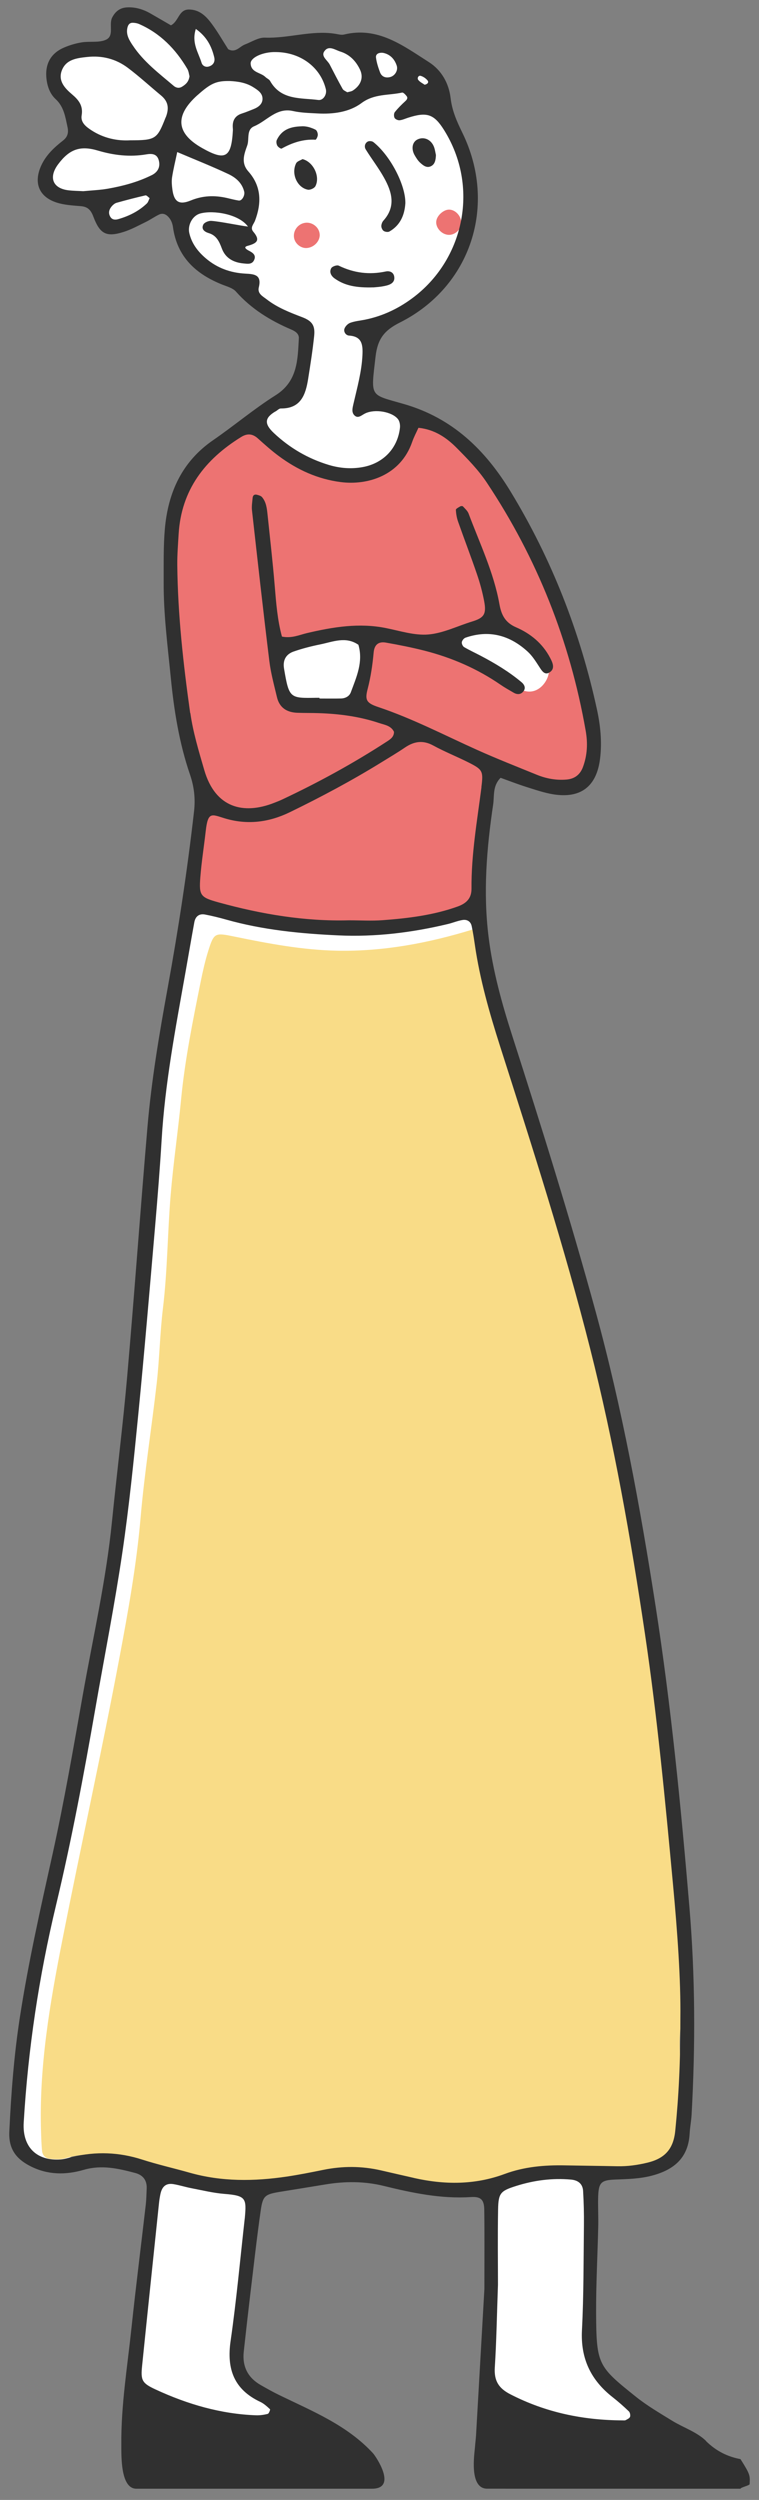<?xml version="1.0" encoding="UTF-8"?>
<svg width="82px" height="270px" viewBox="0 0 82 270" version="1.1" xmlns="http://www.w3.org/2000/svg" xmlns:xlink="http://www.w3.org/1999/xlink">
    <rect x="0" y="0" width="82" height="270" fill="#808080" stroke="none"/>
    <title>computer-person</title>
    <g id="页面-1" stroke="none" stroke-width="1" fill="none" fill-rule="evenodd">
        <g id="ib-jp-ag" transform="translate(-323, -2799)" fill-rule="nonzero">
            <g id="编组-30" transform="translate(0, 2287)">
                <g id="编组-63" transform="translate(265, 338)">
                    <g id="编组-78" transform="translate(58, 174)">
                        <g id="编组-59" transform="translate(1, 0.792)">
                            <path d="M46.247,9.367 C45.179,7.185 44.204,5.799 42.395,5.464 C40.972,3.782 38.956,3.563 37.067,4.449 C35.613,3.711 33.894,3.854 32.555,4.833 C30.126,3.612 27.258,3.326 25.671,6.04 C25.472,6.38 25.356,6.689 25.285,6.975 C24.798,6.953 24.306,6.975 23.814,7.042 C23.907,6.192 23.659,5.307 23.02,4.721 C22.395,4.212 21.855,3.617 21.398,2.942 C20.791,1.788 19.062,1.582 18.184,2.526 C17.927,2.799 17.777,3.049 17.67,3.295 C16.713,2.615 15.782,1.855 14.811,1.368 C13.441,0.679 11.411,1.488 11.531,3.268 C11.562,3.76 11.646,4.185 11.757,4.583 C10.64,4.686 9.519,4.784 8.628,4.507 C5.547,3.541 3.747,7.471 5.658,9.653 C6.903,11.075 7.386,13.025 8.685,14.362 C7.617,14.514 6.571,14.867 5.547,15.659 C3.676,17.103 4.124,20.309 6.81,20.363 C7.431,20.376 8.88,20.372 10.037,20.452 C9.634,22.335 11.327,23.985 13.286,23.032 L15.046,22.348 C15.915,22.08 16.358,21.329 16.42,20.555 C16.478,20.609 16.527,20.667 16.589,20.716 C17.316,21.324 18.171,21.642 19.08,21.838 C18.295,24.731 20.578,27.24 23.366,28.774 C26.438,30.464 28.539,33.138 32.178,34.314 C32.107,36.76 31.73,39.098 31.367,41.504 C31.035,41.535 30.684,41.589 30.308,41.692 C29.678,41.862 29.177,42.166 28.792,42.546 C28.486,42.644 28.184,42.801 27.905,43.024 C26.739,43.959 26.753,45.877 27.754,46.915 C28.069,47.241 28.486,47.5 28.933,47.652 C29.097,47.827 29.275,47.988 29.474,48.131 C30.698,49.012 32.107,49.79 33.566,49.879 C34.408,50.259 35.37,50.487 36.269,50.505 C38.198,50.55 40.791,49.906 42.058,48.345 C43.198,46.95 43.176,44.992 41.77,43.771 C40.853,42.975 39.585,42.693 38.375,42.322 C38.57,41.406 38.849,40.476 38.938,39.604 C39.115,37.878 38.858,36.201 38.362,34.537 C38.362,34.537 38.362,34.533 38.362,34.528 C38.672,34.412 38.969,34.283 39.248,34.113 C41.043,33.706 42.697,32.816 44.195,31.331 C44.222,31.304 44.239,31.273 44.266,31.246 C47.617,28.617 49.709,24.508 49.541,19.777 C49.399,15.797 47.945,12.806 46.261,9.358 L46.247,9.367 Z" id="路径" fill="#FFFFFF"></path>
                            <path d="M49.124,98.14 C44.869,98.324 40.941,99.5 36.615,99.231 C31.855,98.932 27.152,98.538 22.48,97.51 C21.088,97.206 19.244,97.921 18.969,99.518 C17.892,105.813 17.147,112.154 16.274,118.481 C15.644,123.06 14.585,127.97 15.299,132.598 C14.966,134.695 14.7,136.788 14.474,138.912 C14.434,139.296 14.51,139.632 14.652,139.918 C14.08,144.224 13.344,148.548 13.02,152.836 C12.488,159.861 11.633,166.729 10.534,173.669 C9.182,177.143 8.832,181.503 8.291,184.919 C7.55,189.619 6.793,194.309 5.906,198.987 C5.015,203.664 4.004,208.305 2.923,212.938 C2.227,215.929 1.416,218.344 2.174,220.754 C2.023,221.393 1.921,222.073 1.801,222.815 C1.487,224.823 0.826,227.005 1.092,229.058 C1.571,232.742 6.057,234.025 8.087,230.752 C8.969,229.326 8.043,227.269 6.46,226.938 C6.451,226.75 6.438,226.567 6.429,226.379 C6.354,225.476 6.23,224.613 6.247,223.701 C6.247,223.651 6.247,223.602 6.252,223.553 C6.354,223.477 6.451,223.397 6.531,223.298 C9.448,219.748 8.628,214.95 9.483,210.532 C10.383,205.855 11.336,201.195 12.125,196.496 C12.839,192.235 13.574,187.946 14.013,183.645 C14.173,182.062 14.381,180.367 14.479,178.659 C15.91,178.677 17.227,177.894 17.48,176.025 C18.375,169.345 18.566,162.553 18.676,155.818 C18.756,150.851 18.357,145.275 18.699,139.985 C18.765,139.837 18.814,139.681 18.845,139.506 C18.987,138.684 19.111,137.861 19.239,137.043 C20.418,136.747 21.473,135.746 21.646,134.225 C22.24,129.007 21.855,123.606 22.293,118.338 C22.701,113.42 23.295,108.523 24.058,103.649 C32.355,105.031 43.003,105.089 49.776,100.573 C50.786,99.898 50.476,98.082 49.124,98.14 L49.124,98.14 Z" id="路径" fill="#FFFFFF"></path>
                            <path d="M28.738,259.54 C28.038,258.422 27.48,258.333 26.584,257.398 C24.297,255.006 24.51,254.411 24.612,251.791 C24.736,248.495 25.715,245.079 26.004,241.788 C26.85,239.583 27.444,237.008 25.791,235.769 C25.6,235.626 25.383,235.532 25.152,235.47 C23.761,234.388 21.425,234.155 19.625,234.701 C18.167,233.829 16.057,234.151 15.551,236.27 C14.155,242.101 13.858,248.75 13.996,254.729 C14.097,259.236 17.174,261.758 21.411,262.321 C22.48,262.464 23.402,261.843 23.969,260.966 C25.277,261.664 26.793,261.798 28.375,260.953 C28.849,260.698 29.031,259.996 28.743,259.54 L28.738,259.54 Z" id="路径" fill="#FFFFFF"></path>
                            <path d="M66.753,258.176 C65.813,257.34 64.341,256.45 63.641,255.372 C62.378,253.432 62.626,249.94 62.621,247.668 C62.608,243.916 63.047,240.192 63.074,236.44 C63.1,233.247 59.665,232.304 57.613,233.811 C54.567,233.225 52.546,235.863 52.138,238.653 C51.695,241.681 52.036,245.016 51.983,248.079 C51.943,250.494 51.159,254.004 51.93,256.316 C53.592,261.293 59.824,260.47 63.668,262.205 C66.097,263.3 69.106,260.264 66.757,258.167 L66.753,258.176 Z" id="路径" fill="#FFFFFF"></path>
                            <path d="M21.473,97.188 C20.223,96.875 19.386,96.316 19.745,94.107 C20.099,91.898 21.473,85.893 21.017,84.918 C20.56,83.943 18.548,78.604 18.153,71.982 C17.759,65.36 16.886,57.624 17.861,53.81 C18.836,50 23.916,45.595 25.95,44.983 C27.985,44.37 26.788,45.828 29.612,47.755 C32.435,49.682 35.64,50.854 38.065,50.362 C40.489,49.87 42.599,48.372 43.437,44.536 C44.811,44.151 46.921,45.166 48.566,46.678 C50.21,48.189 54.873,52.656 59.43,64.157 C63.982,75.653 63.663,81.037 62.413,82.883 C61.163,84.73 54.785,83.67 52.138,82.199 C51.766,84.699 50.644,89.694 50.746,93.356 C50.848,97.018 50.29,97.698 46.633,98.35 C42.976,99.003 35.042,100.613 21.473,97.188 L21.473,97.188 Z" id="路径" fill="#ED7372"></path>
                            <path d="M38.65,69.572 C39.004,67.801 38.003,67.314 35.485,67.676 C33.738,67.931 31.491,68.329 29.9,69.058 C28.965,69.487 29.253,71.298 29.43,72.205 C29.638,73.279 30.042,74.459 31.052,75 C31.97,75.492 33.034,75.251 34.022,75.407 C35.037,76.145 36.518,76.216 37.457,75.184 C38.419,74.128 38.295,71.342 38.65,69.572 Z" id="路径" fill="#FFFFFF"></path>
                            <path d="M58.264,71.49 C58.246,71.436 57.719,70.851 57.701,70.797 C57.803,70.207 57.688,69.567 57.245,68.982 C56.629,68.168 55.649,67.73 54.745,67.984 C53.561,67.282 51.269,66.321 49.27,67.309 C47.333,68.266 48.313,69.54 49.864,70.685 C50.631,71.249 51.438,71.727 52.351,72.009 C52.577,72.08 52.87,72.098 53.087,72.192 C53.557,72.389 53.867,72.764 54.39,72.912 C54.417,72.921 54.439,72.921 54.465,72.925 C54.66,73.086 54.838,73.453 55.104,73.601 C57.209,74.75 58.53,72.313 58.26,71.49 L58.264,71.49 Z" id="路径" fill="#FFFFFF"></path>
                            <g id="编组" transform="translate(3.406, 21.847)">
                                <path d="M46.702,77.733 C47.863,78.909 48.116,80.465 48.355,81.994 C48.945,85.741 49.871,89.39 51.183,92.95 C53.373,98.901 55.319,104.915 56.582,111.162 C57.353,114.967 58.528,118.705 59.751,122.394 C61.547,127.801 62.695,133.354 63.679,138.935 C64.738,144.949 65.545,151.017 66.294,157.08 C66.649,159.942 66.436,162.857 67.03,165.724 C67.526,168.111 67.779,170.553 68.204,172.958 C68.595,175.158 68.586,177.394 68.776,179.603 C69.211,184.678 70.208,189.74 69.299,194.905 C68.918,197.064 68.971,199.394 69.304,201.572 C69.619,203.633 69.237,205.569 69.011,207.532 C68.754,209.737 67.513,210.895 65.31,211.19 C62.797,211.525 60.27,211.829 57.739,211.919 C55.408,211.999 53.098,212.183 50.855,212.764 C48.785,213.301 46.706,213.327 44.61,213.39 C42.828,213.444 41.103,213.216 39.392,212.648 C37.828,212.129 36.21,212.37 34.579,212.178 C32.282,211.905 29.991,211.883 27.699,212.63 C23.829,213.891 19.858,213.019 15.917,212.227 C13.652,211.771 11.418,211.141 9.18,210.555 C7.003,209.983 4.84,209.822 2.642,210.461 C2.132,210.609 1.547,210.568 1.001,210.524 C0.532,210.483 0.186,210.162 0.137,209.67 C0.071,209.008 0.053,208.337 0.031,207.671 C-0.209,200.606 0.988,193.697 2.345,186.82 C4.344,176.679 6.578,166.582 8.493,156.423 C9.437,151.406 10.345,146.371 10.784,141.26 C11.205,136.39 11.981,131.557 12.531,126.701 C12.828,124.049 12.872,121.379 13.191,118.719 C13.688,114.641 13.692,110.5 14.033,106.4 C14.317,102.97 14.827,99.558 15.155,96.129 C15.571,91.8 16.436,87.557 17.291,83.309 C17.513,82.222 17.757,81.131 18.089,80.072 C18.714,78.086 18.816,78.082 20.922,78.515 C24.592,79.271 28.28,79.969 32.043,80.04 C37.039,80.134 41.888,79.217 46.689,77.742 L46.702,77.733 Z" id="路径" fill="#F9DC87"></path>
                                <path d="M30.137,2.687 C30.168,3.421 29.503,4.105 28.719,4.15 C28.08,4.185 27.455,3.667 27.358,3.027 C27.243,2.254 27.797,1.525 28.577,1.422 C29.348,1.319 30.102,1.932 30.133,2.687 L30.137,2.687 Z" id="路径" fill="#ED7372"></path>
                                <path d="M44.064,2.728 C43.284,2.696 42.602,1.909 42.735,1.194 C42.841,0.599 43.532,0 44.109,0 C44.845,0 45.514,0.8 45.421,1.561 C45.337,2.213 44.712,2.75 44.069,2.728 L44.064,2.728 Z" id="路径" fill="#ED7372"></path>
                            </g>
                            <g id="编组" fill="#303030">
                                <path d="M75.285,262.844 C74.288,261.865 72.812,261.396 71.589,260.64 C70.272,259.826 68.916,259.039 67.71,258.073 C63.614,254.791 63.428,254.612 63.402,249.027 C63.388,245.906 63.561,242.781 63.632,239.659 C63.654,238.658 63.601,237.652 63.619,236.646 C63.654,234.942 63.889,234.669 65.485,234.607 C66.81,234.557 68.122,234.531 69.43,234.186 C71.806,233.56 73.371,232.273 73.508,229.63 C73.543,228.964 73.676,228.302 73.716,227.636 C74.133,220.159 74.111,212.678 73.486,205.224 C72.568,194.336 71.504,183.457 69.824,172.649 C68.162,161.958 66.212,151.325 63.357,140.884 C60.622,130.885 57.528,120.999 54.359,111.13 C53.233,107.629 52.249,104.096 51.788,100.421 C51.185,95.605 51.575,90.847 52.28,86.094 C52.418,85.168 52.2,84.1 53.082,83.214 C54.04,83.559 54.957,83.916 55.897,84.212 C56.846,84.511 57.799,84.838 58.774,84.999 C61.735,85.472 63.455,84.158 63.827,81.162 C64.049,79.373 63.876,77.598 63.495,75.841 C61.682,67.488 58.623,59.641 54.191,52.343 C51.442,47.813 47.914,44.375 42.67,42.854 C38.907,41.763 39.058,42.211 39.572,37.735 C39.793,35.812 40.512,34.891 42.196,34.046 C49.895,30.178 52.759,21.346 48.956,13.553 C48.366,12.345 47.843,11.187 47.683,9.805 C47.497,8.218 46.713,6.796 45.334,5.915 C42.546,4.14 39.833,2.047 36.176,2.937 C35.871,3.013 35.516,2.901 35.188,2.852 C32.644,2.459 30.166,3.366 27.626,3.273 C26.912,3.246 26.172,3.742 25.454,4.015 C24.878,4.238 24.448,4.967 23.65,4.52 C23.069,3.612 22.519,2.642 21.859,1.757 C21.261,0.952 20.551,0.245 19.421,0.236 C18.291,0.227 18.326,1.506 17.466,1.944 C16.748,1.529 15.99,1.081 15.228,0.648 C14.443,0.201 13.592,-0.05 12.688,0.008 C11.979,0.053 11.478,0.424 11.132,1.077 C10.715,1.86 11.385,3.076 10.445,3.501 C9.691,3.845 8.712,3.644 7.843,3.782 C7.196,3.885 6.544,4.077 5.937,4.337 C4.439,4.972 3.814,6.188 4.035,7.838 C4.146,8.638 4.43,9.376 5.015,9.917 C5.906,10.74 6.057,11.835 6.292,12.922 C6.425,13.53 6.314,13.991 5.813,14.384 C4.847,15.14 3.96,15.958 3.437,17.125 C2.621,18.954 3.198,20.461 5.113,21.083 C5.937,21.351 6.841,21.4 7.715,21.472 C8.472,21.534 8.809,21.87 9.089,22.612 C9.798,24.499 10.507,24.834 12.329,24.266 C13.167,24.007 13.951,23.569 14.745,23.184 C15.241,22.943 15.693,22.616 16.19,22.379 C16.673,22.151 17.058,22.437 17.324,22.795 C17.515,23.05 17.639,23.394 17.683,23.716 C18.131,26.967 20.166,28.814 23.029,29.954 C23.539,30.155 24.151,30.316 24.488,30.696 C26.15,32.574 28.207,33.835 30.472,34.801 C30.902,34.985 31.314,35.257 31.287,35.745 C31.159,38.074 31.159,40.395 28.774,41.898 C26.433,43.373 24.306,45.18 22.023,46.749 C18.641,49.079 17.143,52.428 16.806,56.381 C16.646,58.268 16.691,60.173 16.682,62.069 C16.664,65.534 17.112,68.968 17.453,72.411 C17.803,75.975 18.371,79.499 19.532,82.883 C19.98,84.194 20.117,85.472 19.966,86.818 C19.235,93.248 18.26,99.638 17.098,106.001 C16.199,110.938 15.365,115.888 14.935,120.891 C14.164,129.893 13.526,138.907 12.737,147.908 C12.28,153.131 11.62,158.331 11.097,163.545 C10.463,169.881 9.04,176.083 7.932,182.339 C6.921,188.045 5.937,193.764 4.687,199.42 C3.384,205.296 2.058,211.162 1.141,217.119 C0.511,221.206 0.201,225.315 0.006,229.442 C-0.078,231.258 0.702,232.349 2.245,233.144 C4.151,234.128 6.105,234.124 8.056,233.556 C9.98,232.997 11.779,233.413 13.601,233.896 C14.461,234.124 14.895,234.696 14.847,235.608 C14.82,236.167 14.816,236.726 14.754,237.281 C14.244,241.712 13.681,246.139 13.211,250.574 C12.768,254.787 12.072,258.972 12.107,263.229 C12.116,264.472 12.01,268 13.734,268 C15.458,268 38.096,268 39.182,268 C42.005,268 39.572,264.463 39.301,264.172 C36.513,261.145 32.799,259.647 29.226,257.912 C28.53,257.577 27.856,257.197 27.183,256.812 C25.786,256.021 25.161,254.809 25.334,253.204 C25.551,251.214 25.777,249.224 26.012,247.234 C26.385,244.144 26.726,241.046 27.165,237.965 C27.395,236.346 27.63,236.203 29.27,235.93 C30.902,235.662 32.537,235.407 34.168,235.134 C36.265,234.786 38.366,234.786 40.418,235.286 C43.539,236.051 46.651,236.713 49.895,236.498 C50.959,236.431 51.301,236.798 51.318,237.853 C51.354,240.411 51.332,242.973 51.332,246.434 C51.066,251.098 50.751,256.651 50.432,262.205 C50.405,262.648 50.343,263.09 50.312,263.533 C50.259,264.248 49.656,267.996 51.633,267.996 L79,268 C79.009,267.857 79.978,267.651 79.987,267.504 C80.031,266.582 80.078,266.497 79,264.803 C77.661,264.552 76.407,263.971 75.263,262.844 L75.285,262.844 Z M44.43,7.395 C44.709,7.467 44.997,7.664 45.183,7.887 C45.352,8.084 45.21,8.294 44.878,8.361 C44.669,8.214 44.368,8.075 44.186,7.838 C44.04,7.646 44.213,7.337 44.43,7.395 Z M40.374,4.914 C41.052,5.043 41.602,5.499 41.863,6.304 C42.027,6.814 41.664,7.427 41.101,7.543 C40.622,7.646 40.228,7.476 40.055,7.015 C39.864,6.505 39.691,5.969 39.621,5.432 C39.576,5.092 39.842,4.86 40.374,4.914 L40.374,4.914 Z M34.022,4.779 C34.483,4.046 35.201,4.601 35.773,4.779 C36.762,5.088 37.449,5.79 37.892,6.725 C38.291,7.561 38.012,8.397 37.134,8.978 C36.961,9.094 36.726,9.112 36.518,9.175 C36.345,9.059 36.11,8.978 36.017,8.813 C35.534,7.95 35.082,7.073 34.629,6.192 C34.39,5.723 33.681,5.316 34.018,4.779 L34.022,4.779 Z M28.508,4.833 C28.619,4.829 28.725,4.833 28.836,4.833 C31.473,4.86 33.628,6.47 34.204,8.844 C34.341,9.412 33.92,10.074 33.393,10.007 C31.496,9.756 29.368,10.06 28.18,7.95 C28.078,7.771 27.834,7.681 27.679,7.529 C27.165,7.02 26.132,7.064 26.079,6.076 C26.048,5.468 27.222,4.887 28.512,4.833 L28.508,4.833 Z M20.157,2.334 C21.345,3.179 21.859,4.212 22.143,5.388 C22.258,5.857 22.058,6.242 21.566,6.389 C21.194,6.501 20.871,6.304 20.777,5.991 C20.445,4.891 19.669,3.854 20.157,2.334 L20.157,2.334 Z M20.33,9.492 C21.779,8.196 22.364,7.936 23.827,7.959 C24.709,8.003 25.569,8.133 26.345,8.616 C26.824,8.916 27.333,9.238 27.36,9.823 C27.391,10.431 26.921,10.789 26.376,10.999 C25.968,11.156 25.56,11.335 25.144,11.464 C24.403,11.697 24.106,12.211 24.146,12.962 C24.151,13.074 24.168,13.186 24.16,13.293 C24,16.24 23.353,16.616 20.848,15.203 C18.025,13.615 17.852,11.706 20.334,9.483 L20.33,9.492 Z M14.873,21.176 C13.996,22.013 12.941,22.54 11.793,22.871 C11.509,22.956 11.141,22.983 10.928,22.639 C10.662,22.209 10.791,21.82 11.083,21.476 C11.221,21.32 11.407,21.163 11.602,21.109 C12.635,20.819 13.672,20.55 14.714,20.309 C14.838,20.282 15.015,20.501 15.166,20.604 C15.064,20.805 15.015,21.038 14.869,21.176 L14.873,21.176 Z M15.387,18.127 C13.894,18.869 12.293,19.298 10.662,19.585 C9.798,19.737 8.907,19.768 7.998,19.857 C7.48,19.826 6.925,19.826 6.38,19.759 C4.683,19.549 4.226,18.35 5.294,16.933 C6.491,15.341 7.639,14.894 9.576,15.471 C11.305,15.985 13.02,16.182 14.802,15.882 C15.356,15.788 15.933,15.788 16.141,16.481 C16.367,17.233 16.039,17.805 15.392,18.127 L15.387,18.127 Z M16.899,11.88 C15.977,14.223 15.848,14.362 13.056,14.362 C11.686,14.442 10.188,14.143 8.845,13.257 C8.282,12.886 7.697,12.43 7.821,11.675 C7.998,10.633 7.511,10.016 6.793,9.407 C6.021,8.75 5.259,7.963 5.671,6.841 C6.123,5.616 7.302,5.481 8.419,5.361 C10.028,5.186 11.522,5.566 12.808,6.532 C14.044,7.462 15.192,8.518 16.389,9.51 C17.183,10.168 17.293,10.896 16.908,11.88 L16.899,11.88 Z M13.34,4.113 C12.976,3.563 12.617,2.991 12.75,2.275 C12.812,1.94 12.963,1.649 13.366,1.667 C13.579,1.676 13.805,1.712 14,1.792 C16.301,2.79 17.967,4.498 19.23,6.635 C19.39,6.903 19.417,7.252 19.474,7.444 C19.386,8.053 19.058,8.33 18.676,8.567 C18.353,8.772 18.02,8.696 17.777,8.491 C16.19,7.14 14.51,5.884 13.34,4.109 L13.34,4.113 Z M17.626,19.683 C17.568,19.245 17.524,18.789 17.59,18.359 C17.723,17.496 17.936,16.642 18.149,15.632 C20.064,16.446 21.881,17.166 23.65,17.997 C24.443,18.368 25.148,18.941 25.383,19.907 C25.48,20.296 25.148,20.926 24.789,20.868 C24.355,20.801 23.929,20.685 23.499,20.586 C22.174,20.287 20.906,20.327 19.612,20.859 C18.344,21.382 17.803,20.998 17.626,19.683 L17.626,19.683 Z M28.765,43.65 C28.956,43.539 29.146,43.324 29.337,43.324 C31.504,43.351 32.023,41.839 32.293,40.118 C32.537,38.58 32.781,37.041 32.941,35.49 C33.056,34.385 32.741,33.88 31.646,33.464 C30.299,32.95 28.96,32.431 27.812,31.537 C27.395,31.215 26.793,30.924 26.961,30.245 C27.298,28.881 26.482,28.809 25.498,28.76 C23.916,28.675 22.475,28.165 21.247,27.119 C20.383,26.386 19.714,25.518 19.452,24.383 C19.253,23.511 19.798,22.487 20.644,22.263 C22.081,21.883 24.824,22.335 25.791,23.681 C24.926,23.578 22.679,23.108 21.806,23.063 C21.527,23.05 21.092,23.229 20.972,23.448 C20.707,23.958 21.097,24.248 21.544,24.383 C22.391,24.633 22.688,25.299 22.972,26.059 C23.362,27.097 24.235,27.562 25.299,27.66 C25.72,27.7 26.212,27.799 26.447,27.311 C26.704,26.779 26.332,26.515 25.91,26.296 C25.676,26.176 25.219,25.907 25.742,25.764 C26.744,25.492 27.169,25.179 26.363,24.231 C25.99,23.788 26.407,23.43 26.553,23.041 C27.271,21.141 27.249,19.325 25.835,17.729 C25.011,16.799 25.374,15.869 25.711,14.921 C25.959,14.219 25.591,13.204 26.465,12.842 C27.843,12.265 28.871,10.794 30.658,11.201 C31.513,11.393 32.409,11.411 33.291,11.46 C34.98,11.554 36.726,11.33 38.047,10.346 C39.443,9.309 40.972,9.533 42.444,9.206 C42.573,9.179 42.79,9.416 42.914,9.568 C43.087,9.774 42.989,9.949 42.785,10.136 C42.382,10.507 41.992,10.892 41.651,11.321 C41.544,11.455 41.54,11.782 41.629,11.943 C41.713,12.09 41.992,12.216 42.169,12.198 C42.484,12.166 42.79,12.019 43.1,11.92 C45.108,11.277 45.884,11.509 46.974,13.253 C50.769,19.316 49.186,27.039 43.796,31.224 C42.2,32.463 40.423,33.33 38.441,33.733 C37.901,33.84 37.338,33.889 36.828,34.077 C36.562,34.175 36.265,34.488 36.199,34.757 C36.128,35.052 36.349,35.432 36.726,35.454 C38.109,35.548 38.211,36.438 38.158,37.556 C38.074,39.353 37.59,41.066 37.191,42.801 C37.09,43.243 36.952,43.722 37.28,44.057 C37.675,44.46 38.043,44.062 38.433,43.869 C39.479,43.346 41.358,43.664 41.996,44.478 C42.174,44.706 42.245,45.108 42.209,45.412 C41.965,47.621 40.418,49.258 38.158,49.66 C36.952,49.875 35.746,49.785 34.554,49.432 C32.289,48.752 30.303,47.594 28.579,45.971 C27.528,44.978 27.586,44.335 28.761,43.641 L28.765,43.65 Z M19.545,76.208 C18.801,70.909 18.207,65.583 18.153,60.222 C18.144,59.108 18.233,57.995 18.3,56.882 C18.588,52.102 21.154,48.819 25.055,46.405 C25.707,46.002 26.274,46.038 26.85,46.552 C27.595,47.219 28.34,47.889 29.142,48.48 C31.132,49.951 33.317,50.952 35.804,51.274 C38.73,51.65 42.28,50.568 43.535,46.928 C43.712,46.414 43.973,45.931 44.208,45.412 C45.946,45.591 47.227,46.467 48.322,47.567 C49.492,48.748 50.68,49.955 51.593,51.332 C57.027,59.497 60.578,68.44 62.276,78.13 C62.515,79.485 62.453,80.791 61.97,82.079 C61.66,82.892 61.066,83.326 60.223,83.402 C59.102,83.501 58.016,83.304 56.979,82.879 C54.829,82.003 52.666,81.153 50.547,80.201 C47.014,78.613 43.574,76.816 39.891,75.581 C38.592,75.148 38.406,74.826 38.716,73.636 C39.053,72.335 39.248,71.021 39.368,69.684 C39.443,68.829 39.9,68.467 40.711,68.615 C42.125,68.865 43.535,69.143 44.926,69.5 C47.839,70.251 50.569,71.436 53.065,73.153 C53.521,73.466 54.004,73.739 54.483,74.016 C54.922,74.276 55.343,74.218 55.609,73.784 C55.808,73.458 55.618,73.118 55.361,72.903 C53.996,71.754 52.48,70.846 50.906,70.019 C50.316,69.71 49.714,69.433 49.142,69.098 C48.996,69.013 48.863,68.727 48.894,68.561 C48.925,68.378 49.12,68.136 49.297,68.078 C51.841,67.202 54.084,67.814 56.026,69.603 C56.504,70.046 56.872,70.627 57.231,71.182 C57.542,71.66 57.861,72.237 58.464,71.763 C58.991,71.351 58.672,70.708 58.419,70.234 C57.608,68.695 56.314,67.636 54.767,66.965 C53.605,66.464 53.171,65.664 52.958,64.465 C52.347,61.04 50.835,57.906 49.625,54.677 C49.514,54.382 49.239,54.145 49.018,53.904 C48.969,53.85 48.792,53.854 48.716,53.904 C48.539,54.006 48.242,54.158 48.251,54.275 C48.273,54.708 48.348,55.151 48.495,55.562 C49.16,57.454 49.882,59.323 50.529,61.223 C50.853,62.167 51.119,63.142 51.305,64.125 C51.575,65.538 51.292,65.941 50.006,66.334 C48.428,66.817 46.881,67.6 45.277,67.734 C43.783,67.859 42.227,67.349 40.711,67.045 C37.812,66.455 34.993,66.92 32.174,67.582 C31.336,67.779 30.52,68.177 29.461,67.962 C28.973,66.187 28.832,64.313 28.676,62.435 C28.464,59.882 28.171,57.333 27.905,54.78 C27.834,54.114 27.763,53.434 27.311,52.902 C27.191,52.759 26.957,52.696 26.761,52.643 C26.491,52.571 26.314,52.705 26.292,52.987 C26.256,53.425 26.176,53.872 26.221,54.302 C26.828,59.73 27.431,65.158 28.096,70.582 C28.255,71.901 28.614,73.203 28.92,74.499 C29.186,75.635 29.98,76.145 31.097,76.19 C31.868,76.221 32.644,76.203 33.419,76.23 C35.64,76.301 37.834,76.588 39.944,77.294 C40.529,77.491 41.243,77.571 41.566,78.247 C41.571,78.783 41.194,79.038 40.826,79.279 C37.196,81.64 33.41,83.711 29.496,85.553 C29.195,85.696 28.885,85.812 28.579,85.933 C25.33,87.199 22.262,86.501 21.066,82.369 C20.476,80.339 19.855,78.291 19.563,76.212 L19.545,76.208 Z M51.017,84.229 C50.547,87.869 49.909,91.491 49.94,95.18 C49.949,96.253 49.363,96.781 48.455,97.112 C45.831,98.055 43.096,98.386 40.343,98.592 C39.137,98.681 37.918,98.605 36.704,98.605 C31.921,98.735 27.258,97.948 22.661,96.683 C20.644,96.128 20.489,95.945 20.644,93.942 C20.773,92.278 21.039,90.628 21.225,88.974 C21.465,86.827 21.868,87.163 23.251,87.583 C25.684,88.325 28.038,88.039 30.321,86.926 C33.703,85.28 37.014,83.514 40.215,81.538 C41.061,81.014 41.921,80.509 42.741,79.95 C43.734,79.275 44.696,79.118 45.808,79.727 C47.067,80.415 48.41,80.943 49.687,81.591 C51.137,82.329 51.23,82.499 51.008,84.22 L51.017,84.229 Z M33.184,74.571 C30.321,74.62 30.232,74.651 29.687,71.419 C29.532,70.511 29.9,69.862 30.724,69.576 C31.66,69.25 32.626,69.004 33.592,68.807 C34.962,68.53 36.354,67.904 37.719,68.847 C38.264,70.69 37.511,72.331 36.899,73.985 C36.739,74.414 36.305,74.638 35.835,74.647 C35.064,74.665 34.288,74.651 33.517,74.651 C33.517,74.625 33.517,74.598 33.517,74.571 C33.406,74.571 33.295,74.571 33.184,74.571 L33.184,74.571 Z M25.441,238.81 C24.944,243.228 24.545,247.659 23.911,252.059 C23.472,255.1 24.301,257.295 27.125,258.623 C27.515,258.807 27.852,259.12 28.171,259.415 C28.215,259.455 28.051,259.884 27.932,259.915 C27.511,260.023 27.067,260.085 26.637,260.068 C22.834,259.924 19.253,258.874 15.822,257.286 C14.328,256.598 14.191,256.289 14.355,254.706 C14.953,248.844 15.569,242.986 16.181,237.129 C16.216,236.798 16.269,236.467 16.34,236.14 C16.522,235.327 16.961,234.978 17.737,235.103 C18.388,235.21 19.022,235.416 19.669,235.541 C20.862,235.769 22.05,236.064 23.251,236.158 C25.605,236.346 25.64,236.65 25.445,238.805 L25.441,238.81 Z M43.716,234.432 C42.528,234.164 41.345,233.891 40.161,233.618 C38.082,233.14 35.999,233.136 33.911,233.565 C32.613,233.829 31.309,234.088 29.997,234.285 C26.465,234.808 22.949,234.853 19.474,233.864 C17.772,233.381 16.043,232.992 14.359,232.451 C11.863,231.647 9.372,231.557 6.837,232.161 C6.407,232.264 5.981,232.407 5.543,232.438 C2.954,232.621 1.402,231.083 1.562,228.445 C2.032,220.521 3.207,212.696 5.05,204.992 C6.739,197.945 8.065,190.83 9.31,183.694 C10.285,178.096 11.389,172.52 12.218,166.899 C12.949,161.94 13.45,156.941 13.942,151.951 C14.607,145.181 15.175,138.402 15.76,131.628 C16.026,128.515 16.278,125.403 16.465,122.287 C16.824,116.259 17.949,110.348 19.004,104.418 C19.337,102.554 19.652,100.685 19.993,98.824 C20.108,98.185 20.516,97.854 21.168,97.984 C21.926,98.131 22.679,98.315 23.424,98.525 C27.391,99.647 31.456,100.045 35.547,100.233 C39.55,100.421 43.49,99.938 47.382,99.008 C47.918,98.878 48.437,98.659 48.978,98.57 C49.448,98.494 49.847,98.717 49.957,99.222 C50.099,99.875 50.197,100.537 50.294,101.199 C50.835,104.964 51.877,108.599 53.029,112.212 C56.487,123.033 59.971,133.845 62.759,144.868 C65.33,155.027 67.147,165.338 68.685,175.708 C70.011,184.646 70.862,193.634 71.699,202.622 C72.187,207.831 72.559,213.072 72.506,217.19 C72.515,222.006 72.32,225.677 71.952,229.344 C71.757,231.325 70.813,232.331 68.956,232.782 C67.865,233.046 66.793,233.194 65.684,233.171 C63.805,233.131 61.926,233.113 60.046,233.077 C57.821,233.033 55.636,233.221 53.517,234.007 C50.303,235.197 47.023,235.184 43.721,234.437 L43.716,234.432 Z M67.063,260.237 C67.01,260.394 66.77,260.497 66.598,260.591 C66.509,260.64 66.38,260.618 66.269,260.618 C62.01,260.604 57.949,259.768 54.12,257.792 C52.856,257.139 52.369,256.32 52.457,254.903 C52.635,252.122 52.679,249.336 52.799,245.96 C52.799,243.648 52.759,240.751 52.812,237.853 C52.843,236.055 53.074,235.832 54.793,235.291 C56.713,234.687 58.672,234.432 60.684,234.611 C61.447,234.678 61.948,235.063 61.996,235.836 C62.067,237.057 62.098,238.287 62.085,239.512 C62.041,243.299 62.067,247.096 61.872,250.879 C61.713,253.955 62.843,256.28 65.192,258.118 C65.8,258.596 66.385,259.111 66.943,259.647 C67.067,259.768 67.125,260.072 67.067,260.242 L67.063,260.237 Z" id="形状"></path>
                                <path d="M42.794,21.168 C42.706,22.464 42.231,23.546 41.07,24.213 C40.919,24.298 40.622,24.257 40.463,24.159 C40.316,24.07 40.201,23.819 40.197,23.64 C40.197,23.439 40.285,23.189 40.418,23.041 C41.797,21.516 41.345,19.942 40.498,18.418 C39.909,17.353 39.151,16.383 38.512,15.346 C38.335,15.059 38.41,14.67 38.734,14.496 C38.889,14.411 39.208,14.442 39.346,14.559 C41.194,16.039 42.834,19.222 42.794,21.172 L42.794,21.168 Z" id="路径"></path>
                                <path d="M39.337,30.245 C37.533,30.298 36.269,30.079 35.152,29.283 C34.762,29.006 34.554,28.59 34.785,28.174 C34.895,27.978 35.401,27.803 35.6,27.902 C37.231,28.693 38.902,28.908 40.676,28.528 C41.092,28.438 41.562,28.604 41.602,29.172 C41.642,29.722 41.181,29.936 40.8,30.039 C40.175,30.204 39.519,30.227 39.337,30.249 L39.337,30.245 Z" id="路径"></path>
                                <path d="M31.606,12.846 C31.939,12.837 32.267,12.891 32.582,13.003 C32.746,13.061 32.923,13.128 33.096,13.222 C33.238,13.298 33.34,13.584 33.335,13.776 C33.335,13.959 33.162,14.304 33.082,14.299 C31.757,14.223 30.569,14.621 29.426,15.256 C29.346,15.301 29.044,15.095 28.96,14.943 C28.867,14.778 28.827,14.496 28.902,14.331 C29.434,13.213 30.37,12.877 31.606,12.851 L31.606,12.846 Z" id="路径"></path>
                                <path d="M31.682,16.392 C32.87,16.692 33.614,18.292 33.074,19.321 C32.958,19.54 32.506,19.746 32.258,19.696 C31.101,19.473 30.432,17.97 30.99,16.848 C31.105,16.616 31.487,16.517 31.682,16.392 Z" id="路径"></path>
                                <path d="M46.097,15.954 C46.074,16.522 45.981,16.96 45.547,17.166 C45.082,17.385 44.709,17.067 44.39,16.781 C44.155,16.566 43.973,16.276 43.809,15.994 C43.402,15.296 43.535,14.559 44.089,14.277 C44.798,13.919 45.605,14.281 45.902,15.113 C46.008,15.417 46.048,15.748 46.097,15.954 L46.097,15.954 Z" id="路径"></path>
                            </g>
                        </g>
                    </g>
                </g>
            </g>
        </g>
    </g>
</svg>